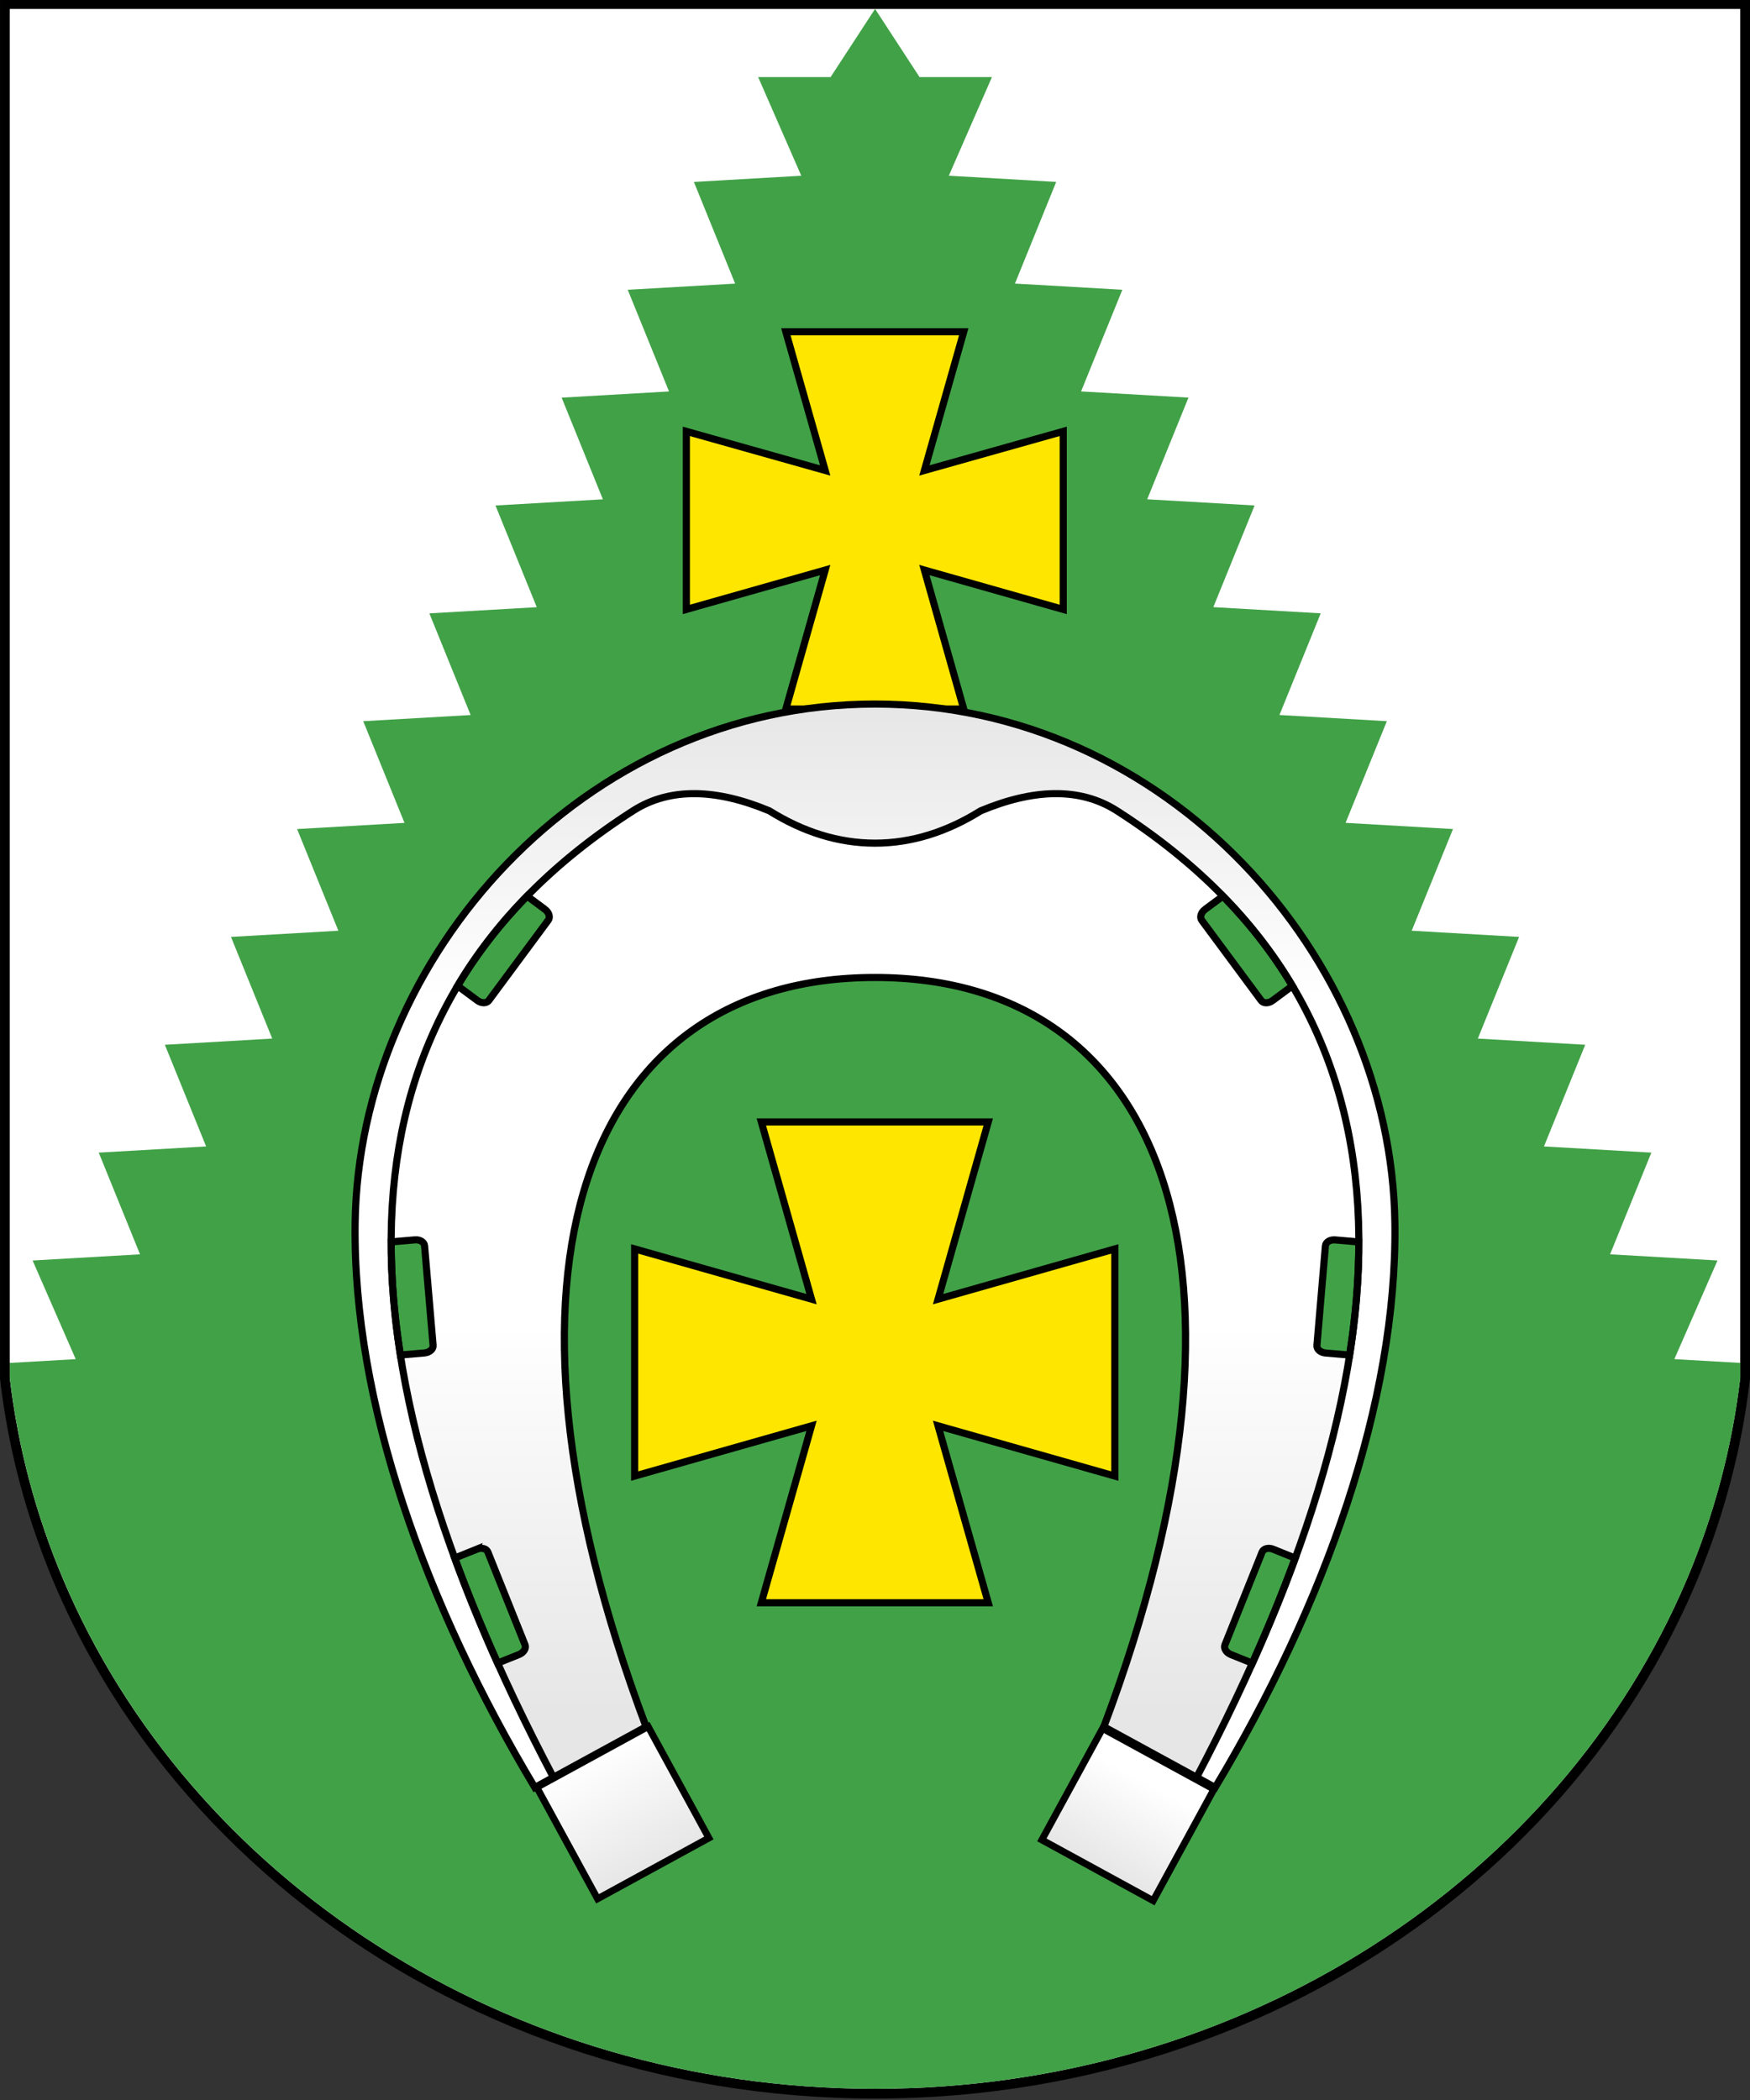 <?xml version="1.0" encoding="UTF-8" standalone="no"?>
<!-- Created with Inkscape (http://www.inkscape.org/) -->
<svg id="svg4044" xmlns:rdf="http://www.w3.org/1999/02/22-rdf-syntax-ns#" xmlns="http://www.w3.org/2000/svg" height="360" width="300" version="1.1" xmlns:cc="http://creativecommons.org/ns#" xmlns:xlink="http://www.w3.org/1999/xlink" xmlns:dc="http://purl.org/dc/elements/1.1/">
 <rect width="100%" height="100%" fill="#333333" stroke="none"/>
 <defs id="defs4046">
  <linearGradient id="linearGradient4293" y2="88.271" gradientUnits="userSpaceOnUse" x2="-18.639" gradientTransform="matrix(3.543,0,0,3.543,28.829,417.282)" y1="94.431" x1="-18.679">
   <stop id="stop3818" stop-color="#e6e6e6" offset="0"/>
   <stop id="stop3820" stop-color="#FFF" offset="1"/>
  </linearGradient>
  <linearGradient id="linearGradient4295" y2="49.037" gradientUnits="userSpaceOnUse" x2="-92.956" gradientTransform="matrix(3.543,0,0,3.543,-366.301,201.939)" y1="53.847" x1="-92.924">
   <stop id="stop3810" stop-color="#e6e6e6" offset="0"/>
   <stop id="stop3812" stop-color="#FFF" offset="1"/>
  </linearGradient>
  <linearGradient id="linearGradient4297" y2="48.246" gradientUnits="userSpaceOnUse" x2="38.962" gradientTransform="matrix(3.543,0,0,3.543,225,352.606)" y1="34.07" x1="38.962">
   <stop id="stop3802" stop-color="#e6e6e6" offset="0"/>
   <stop id="stop3804" stop-color="#FFF" offset="1"/>
  </linearGradient>
  <linearGradient id="linearGradient4299" y2="158.18" gradientUnits="userSpaceOnUse" x2="105" gradientTransform="matrix(4.887,0,0,4.887,-138.171,-193.409)" y1="171.78" x1="105">
   <stop id="stop9" stop-color="#e6e6e6" offset="0"/>
   <stop id="stop11" stop-color="#FFF" offset="1"/>
  </linearGradient>
 </defs>

 <g id="layer1" transform="translate(-150,-520.261)">
  <path id="path4029" d="m371.75,692.29c2.935,0,5.315,2.38,5.315,5.315v5.314c0,2.935-2.38,5.315-5.315,5.315h-5.315v-15.944zm0,21.259c5.87,0,10.63-4.76,10.63-10.63v-5.314c0-5.87-4.76-10.63-10.63-10.63h-10.63v26.574zm-21.26-26.574,5.315,0,0,26.574-5.315,0zm-10.63,0,5.315,0,0,26.574-5.315,0-10.63-16.684,0,16.684-5.315,0,0-26.574,5.315,0,10.63,16.684zm-79.724,0,15.945,0,0,5.315-10.63,0,0,5.315,10.63,0,0,5.315-10.63,0,0,5.315,10.63,0,0,5.315-15.945,0zm-21.26-0.001,5.315,0,0,21.26,10.63,0,0,5.315-15.945,0zm55.808,21.26,5.314,0c4.402,0,7.972-3.57,7.972-7.972s-3.636-7.957-7.972-7.972h-5.314v5.315h5.314c1.467,0,2.658,1.19,2.658,2.658s-1.19,2.658-2.658,2.658h-5.314zm5.31-26.58c10.272,0,18.602,8.33,18.602,18.602s-8.33,18.602-18.602,18.602-18.602-8.33-18.602-18.602,8.33-18.602,18.602-18.602zm-13.287,18.602c0,7.337,5.95,13.287,13.287,13.287,7.337,0,13.287-5.95,13.287-13.287,0-7.337-5.95-13.287-13.287-13.287-7.337,0-13.287,5.95-13.287,13.287z" class="fil0" fill="#a90000"/>
  <g id="g3984" transform="matrix(1,0,0,1.001,-75,167.178)">
   <path id="path18" d="m225,588.82c0.352,3.007,0.802,5.987,1.362,8.933,12.34,64.96,74.2,114.37,148.64,114.37,74.436,0,136.3-49.404,148.64-114.36,0.56-2.948,1.01-5.929,1.363-8.938v-236.21h-300v236.21z" fill-rule="evenodd" class="fil0" fill="#000"/>
   <path id="path20" d="m514.17,623.21c4.614-10.897,7.74-22.472,9.158-34.514v-234.44h-296.66v234.44c1.418,12.044,4.545,23.62,9.159,34.518,21.609,51.036,75.777,87.235,139.17,87.235s117.56-36.201,139.17-87.24z" fill-rule="evenodd" class="fil1" fill="#FFF"/>
   <path id="path22" d="m382.63,365.93,12.418,0-7.393,16.893,18.409,1.059-7.074,17.412,18.41,1.06-7.074,17.411,18.41,1.06-7.074,17.411,18.41,1.06-7.074,17.411,18.41,1.06-7.075,17.411,18.411,1.06-7.075,17.411,18.411,1.061-7.075,17.411,18.41,1.06-7.074,17.411,18.411,1.06-7.075,17.411,18.41,1.06-7.074,17.412,18.411,1.061-7.393,16.893,11.302,0.65,0,2.556c-1.418,12.043-4.544,23.617-9.158,34.514-21.608,51.039-75.777,87.24-139.17,87.24-63.391,0-117.56-36.199-139.17-87.235-4.615-10.899-7.741-22.474-9.159-34.518v-2.556l11.3-0.65-7.39-16.891,18.414-1.062-7.074-17.414,18.407-1.059-7.074-17.409,18.408-1.063-7.074-17.412,18.41-1.059-7.076-17.412,18.413-1.057-7.074-17.414,18.41-1.058-7.075-17.41,18.413-1.059-7.078-17.415,18.414-1.058-7.072-17.41,18.408-1.062-7.076-17.411,18.412-1.059-7.072-17.412,18.409-1.061-7.392-16.891h12.413l7.628-11.677,7.628,11.677z" fill-rule="evenodd" class="fil2" fill="#41a147"/>
   <polygon id="polygon24" fill-rule="evenodd" transform="matrix(4.887,0,0,4.887,-138.171,-193.409)" class="fil3 str0" stroke="#000" points="113.42,163.48,113.42,155.52,107.22,157.28,108.98,151.07,101.02,151.07,102.78,157.28,96.576,155.52,96.576,163.48,102.78,161.72,101.02,167.92,108.98,167.92,107.22,161.72" stroke-width="0.25" fill="#ffe600"/>
   <polygon id="polygon26" fill-rule="evenodd" transform="matrix(4.887,0,0,4.887,-138.171,-193.409)" class="fil3 str0" stroke="#000" points="111.61,133.11,111.61,126.87,106.74,128.24,108.12,123.38,101.88,123.38,103.26,128.24,98.39,126.87,98.39,133.11,103.26,131.73,101.88,136.6,108.12,136.6,106.74,131.73" stroke-width="0.25" fill="#ffe600"/>
   <rect id="rect28" fill-rule="evenodd" class="fil4 str0" transform="matrix(0.878,-0.479,0.479,0.878,0,0)" height="21.736" width="21.736" stroke="#000" y="730.07" x="-37.219" stroke-width="1.181" fill="url(#linearGradient4293)"/>
   <rect id="rect30" fill-rule="evenodd" class="fil5 str0" transform="matrix(-0.878,-0.479,-0.479,0.878,0,0)" height="21.736" width="21.736" stroke="#000" y="371.16" x="-695.77" stroke-width="1.181" fill="url(#linearGradient4295)"/>
   <path id="path32" d="m430.13,657.12,3.188,1.737c18.787-31.313,31.214-65.946,30.808-96.618-0.603-45.631-39.092-88.928-89.124-88.928s-88.519,43.297-89.122,88.928c-0.405,30.672,12.021,65.305,30.808,96.618l3.188-1.737c-39.102-74.242-39.125-131.73,13.638-165.53,6.467-4.144,14.524-3.695,23.37,0,5.787,3.612,11.843,5.538,18.118,5.538,6.275,0,12.333-1.925,18.12-5.538,8.846-3.695,16.903-4.144,23.37,0,52.762,33.803,52.74,91.289,13.638,165.53z" fill-rule="evenodd" class="fil6" fill="url(#linearGradient4297)"/>
   <path id="path34" d="m375,520.13c49.499-0,68.854,49.487,39.231,128.32l15.897,8.664c39.102-74.242,39.125-131.73-13.638-165.53-6.467-4.144-14.524-3.695-23.37,0-5.788,3.613-11.845,5.538-18.12,5.538-6.275-0-12.331-1.926-18.118-5.538-8.846-3.695-16.903-4.144-23.37,0-52.762,33.803-52.74,91.289-13.638,165.53l15.897-8.664c-29.62-78.83-10.27-128.32,39.23-128.32zm78.879,44.945c-0.865-0.076-1.612,0.383-1.665,1.018l-1.458,17.061c-0.054,0.635,0.607,1.213,1.467,1.287l4.14,0.355c1.052-6.687,1.583-13.147,1.579-19.372l-4.062-0.349zm-22.292-56.609c-0.698,0.516-0.955,1.354-0.574,1.865l10.196,13.756c0.38,0.512,1.258,0.508,1.952-0.005l3.391-2.512c-3.246-5.444-7.211-10.569-11.905-15.368l-3.059,2.265zm11.662,109.58c-0.805-0.325-1.653-0.104-1.889,0.488l-6.373,15.893c-0.237,0.591,0.226,1.337,1.027,1.659l3.674,1.474c2.753-6.128,5.205-12.126,7.353-17.992l-3.793-1.523zm-147.13-52.98c0.867-0.076,1.612,0.383,1.664,1.017l1.462,17.062c0.051,0.633-0.608,1.211-1.468,1.286l-4.141,0.356c-1.052-6.687-1.583-13.147-1.579-19.371l4.062-0.349zm22.295-56.608c0.695,0.514,0.952,1.352,0.573,1.863l-10.197,13.758c-0.382,0.511-1.257,0.506-1.951-0.005l-3.392-2.514c3.246-5.444,7.21-10.569,11.904-15.368l3.063,2.268zm-11.67,109.58c0.804-0.325,1.654-0.103,1.89,0.489l6.372,15.896c0.235,0.59-0.227,1.33-1.028,1.654l-3.675,1.477c-2.753-6.128-5.205-12.125-7.351-17.991l3.792-1.526z" fill-rule="evenodd" class="fil7" fill="url(#linearGradient4299)"/>
   <path id="path36" d="m375,520.13c49.499-0,68.854,49.487,39.231,128.32l19.085,10.401c18.787-31.313,31.214-65.946,30.808-96.618-0.603-45.631-39.092-88.928-89.124-88.928s-88.519,43.298-89.122,88.928c-0.405,30.672,12.021,65.305,30.808,96.618l19.07-10.4c-29.62-78.83-10.27-128.32,39.23-128.32zm78.879,44.945c-0.865-0.076-1.612,0.383-1.665,1.018l-1.458,17.061c-0.054,0.635,0.607,1.213,1.467,1.287l4.14,0.355c1.052-6.687,1.583-13.147,1.579-19.372l-4.062-0.349zm-22.292-56.609c-0.698,0.516-0.955,1.354-0.574,1.865l10.196,13.756c0.38,0.512,1.258,0.508,1.952-0.005l3.391-2.512c-3.246-5.444-7.211-10.569-11.905-15.368l-3.059,2.265zm11.662,109.58c-0.805-0.325-1.653-0.104-1.889,0.488l-6.373,15.893c-0.237,0.591,0.226,1.337,1.027,1.659l3.674,1.474c2.753-6.128,5.205-12.126,7.353-17.992l-3.793-1.523zm-147.13-52.98c0.867-0.076,1.612,0.383,1.664,1.017l1.462,17.062c0.051,0.633-0.608,1.211-1.468,1.286l-4.141,0.356c-1.052-6.687-1.583-13.147-1.579-19.371l4.062-0.349zm22.295-56.608c0.695,0.514,0.952,1.352,0.573,1.863l-10.197,13.758c-0.382,0.511-1.257,0.506-1.951-0.005l-3.392-2.514c3.246-5.444,7.21-10.569,11.904-15.368l3.063,2.268zm-11.67,109.58c0.804-0.325,1.654-0.103,1.89,0.489l6.372,15.896c0.235,0.59-0.227,1.33-1.028,1.654l-3.675,1.477c-2.753-6.128-5.205-12.125-7.351-17.991l3.792-1.526z" class="fil8 str0" stroke="#000" stroke-width="1.222" fill="none"/>
   <path id="path38" d="m429.95,657.46c39.283-74.407,39.384-132.02-13.46-165.87-6.467-4.144-14.524-3.695-23.37,0-5.788,3.613-11.845,5.538-18.12,5.538-6.275-0-12.331-1.926-18.118-5.538-8.846-3.695-16.903-4.144-23.37,0-52.843,33.855-52.742,91.464-13.46,165.87" class="fil8 str0" stroke="#000" stroke-width="1.222" fill="none"/>
  </g>
 </g>
</svg>

